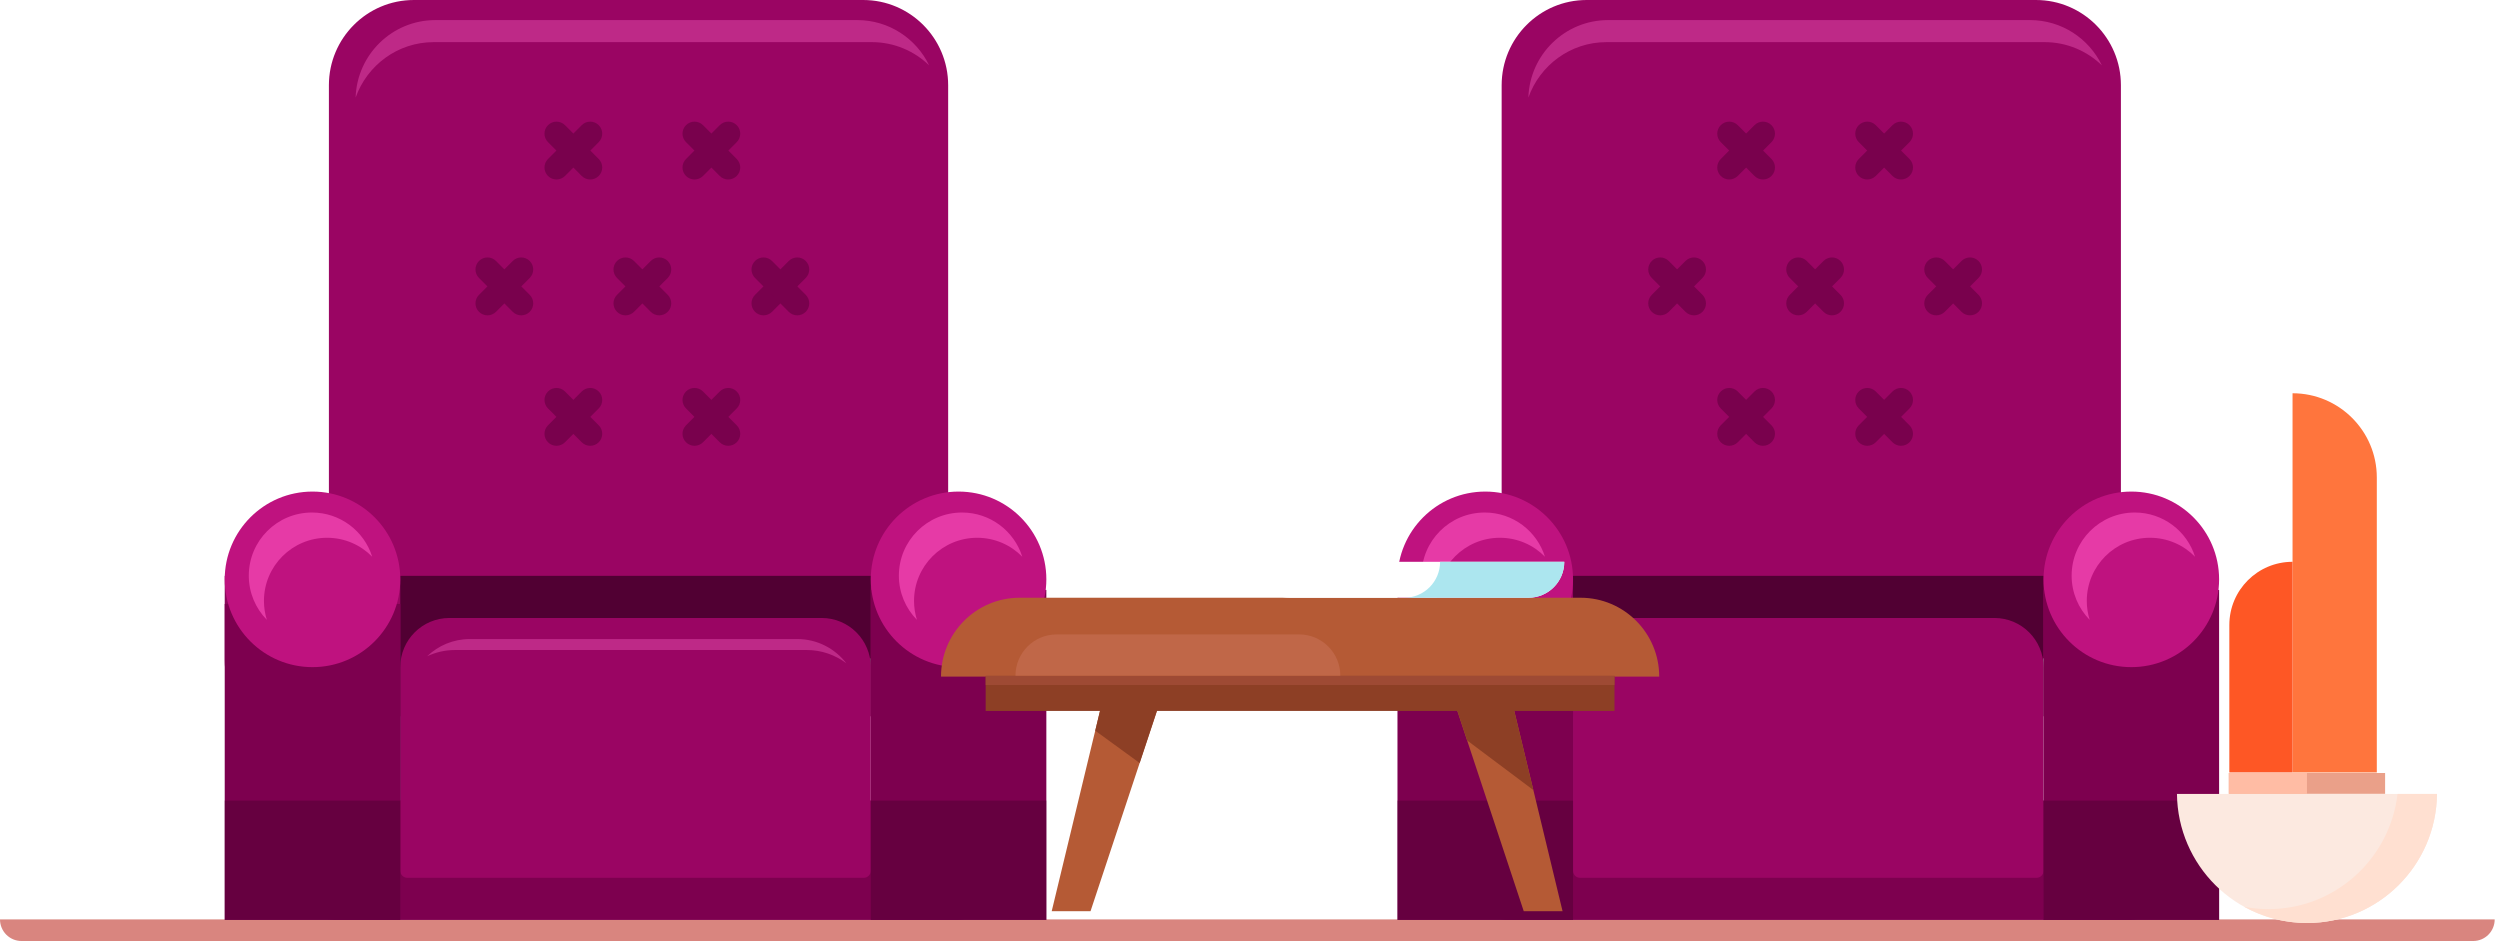 <svg width="356" height="134" viewBox="0 0 356 134" fill="none" xmlns="http://www.w3.org/2000/svg">
<path d="M352.175 134H3.069C1.371 134 0 132.625 0 130.922H355.244C355.244 132.625 353.873 134 352.175 134Z" fill="#D9857F"/>
<path d="M32 82H58V94C58 101.18 52.18 107 45 107C37.82 107 32 101.18 32 94V82Z" fill="#8B095B"/>
<path d="M58.935 0H122.919C129.597 0 135.018 5.438 135.018 12.135V93.747H46.835V12.135C46.835 5.438 52.257 0 58.935 0Z" fill="#9A0563"/>
<path fill-rule="evenodd" clip-rule="evenodd" d="M68.212 44.407C67.543 43.741 67.54 42.658 68.207 41.989L73.011 37.164C73.677 36.495 74.76 36.493 75.429 37.16C76.098 37.826 76.1 38.909 75.434 39.578L70.63 44.402C69.964 45.071 68.881 45.073 68.212 44.407Z" fill="#79014D"/>
<path fill-rule="evenodd" clip-rule="evenodd" d="M68.212 37.16C68.881 36.493 69.964 36.495 70.63 37.164L75.434 41.989C76.1 42.658 76.098 43.741 75.429 44.407C74.76 45.073 73.677 45.071 73.011 44.402L68.207 39.578C67.54 38.909 67.543 37.826 68.212 37.16Z" fill="#79014D"/>
<path fill-rule="evenodd" clip-rule="evenodd" d="M87.865 44.407C87.196 43.741 87.194 42.658 87.86 41.989L92.664 37.164C93.331 36.495 94.413 36.493 95.082 37.16C95.752 37.826 95.754 38.909 95.087 39.578L90.283 44.402C89.617 45.071 88.534 45.073 87.865 44.407Z" fill="#79014D"/>
<path fill-rule="evenodd" clip-rule="evenodd" d="M87.865 37.16C88.534 36.493 89.617 36.495 90.283 37.164L95.087 41.989C95.754 42.658 95.752 43.741 95.082 44.407C94.413 45.073 93.331 45.071 92.664 44.402L87.86 39.578C87.194 38.909 87.196 37.826 87.865 37.16Z" fill="#79014D"/>
<path fill-rule="evenodd" clip-rule="evenodd" d="M78.038 25.06C77.369 24.393 77.368 23.31 78.034 22.642L82.837 17.825C83.504 17.156 84.587 17.154 85.255 17.821C85.924 18.488 85.926 19.571 85.259 20.239L80.456 25.056C79.79 25.725 78.707 25.727 78.038 25.06Z" fill="#79014D"/>
<path fill-rule="evenodd" clip-rule="evenodd" d="M78.038 17.821C78.707 17.154 79.79 17.156 80.456 17.825L85.259 22.642C85.926 23.31 85.924 24.393 85.255 25.06C84.587 25.727 83.504 25.725 82.837 25.056L78.034 20.239C77.368 19.571 77.369 18.488 78.038 17.821Z" fill="#79014D"/>
<path fill-rule="evenodd" clip-rule="evenodd" d="M97.691 25.06C97.023 24.393 97.021 23.31 97.688 22.642L102.49 17.825C103.157 17.156 104.24 17.154 104.909 17.821C105.578 18.488 105.579 19.571 104.912 20.239L100.11 25.056C99.443 25.725 98.36 25.727 97.691 25.06Z" fill="#79014D"/>
<path fill-rule="evenodd" clip-rule="evenodd" d="M97.691 17.821C98.36 17.154 99.443 17.156 100.11 17.825L104.912 22.642C105.579 23.31 105.578 24.393 104.909 25.06C104.24 25.727 103.157 25.725 102.49 25.056L97.688 20.239C97.021 19.571 97.023 18.488 97.691 17.821Z" fill="#79014D"/>
<path fill-rule="evenodd" clip-rule="evenodd" d="M78.038 62.983C77.369 62.316 77.368 61.233 78.034 60.564L82.837 55.748C83.504 55.079 84.587 55.077 85.255 55.744C85.924 56.411 85.926 57.493 85.259 58.162L80.456 62.979C79.79 63.648 78.707 63.649 78.038 62.983Z" fill="#79014D"/>
<path fill-rule="evenodd" clip-rule="evenodd" d="M78.038 55.744C78.707 55.077 79.79 55.079 80.456 55.748L85.259 60.564C85.926 61.233 85.924 62.316 85.255 62.983C84.587 63.649 83.504 63.648 82.837 62.979L78.034 58.162C77.368 57.493 77.369 56.411 78.038 55.744Z" fill="#79014D"/>
<path fill-rule="evenodd" clip-rule="evenodd" d="M97.691 62.983C97.023 62.316 97.021 61.233 97.688 60.564L102.49 55.748C103.157 55.079 104.24 55.077 104.909 55.744C105.578 56.411 105.579 57.493 104.912 58.162L100.11 62.979C99.443 63.648 98.36 63.649 97.691 62.983Z" fill="#79014D"/>
<path fill-rule="evenodd" clip-rule="evenodd" d="M97.691 55.744C98.36 55.077 99.443 55.079 100.11 55.748L104.912 60.564C105.579 61.233 105.578 62.316 104.909 62.983C104.24 63.649 103.157 63.648 102.49 62.979L97.688 58.162C97.021 57.493 97.023 56.411 97.691 55.744Z" fill="#79014D"/>
<path fill-rule="evenodd" clip-rule="evenodd" d="M107.518 44.407C106.849 43.741 106.847 42.658 107.513 41.989L112.317 37.164C112.984 36.495 114.067 36.493 114.736 37.16C115.405 37.826 115.407 38.909 114.741 39.578L109.937 44.402C109.27 45.071 108.187 45.073 107.518 44.407Z" fill="#79014D"/>
<path fill-rule="evenodd" clip-rule="evenodd" d="M107.518 37.16C108.187 36.493 109.27 36.495 109.937 37.164L114.741 41.989C115.407 42.658 115.405 43.741 114.736 44.407C114.067 45.073 112.984 45.071 112.317 44.402L107.513 39.578C106.847 38.909 106.849 37.826 107.518 37.16Z" fill="#79014D"/>
<path d="M84.311 91.964H46.835V124.387H84.311V91.964Z" fill="#623062"/>
<path d="M143 114H41V124C41 127.866 44.134 131 48 131H136C139.866 131 143 127.866 143 124V114Z" fill="#7D004F"/>
<path d="M124 82H57V102H124V82Z" fill="#510033"/>
<path d="M117 88H64C60.134 88 57 91.134 57 95V124C57 124.552 57.448 125 58 125H123C123.552 125 124 124.552 124 124V95C124 91.134 120.866 88 117 88Z" fill="#9A0563"/>
<path fill-rule="evenodd" clip-rule="evenodd" d="M61.996 2.86H122.075C126.579 2.86 130.475 5.495 132.312 9.31C130.192 7.26 127.317 6 124.152 6H61.753C56.635 6 52.274 9.295 50.641 13.895C50.83 7.773 55.846 2.86 61.996 2.86Z" fill="#BE2987"/>
<path d="M32 86H57V131H32V86Z" fill="#7D004F"/>
<path opacity="0.5" d="M32 114H57V131H32V114Z" fill="#510033"/>
<path d="M124 84H149V131H124V84Z" fill="#7D004F"/>
<path opacity="0.5" d="M124 114H149V131H124V114Z" fill="#510033"/>
<path d="M32 82.5C32 75.596 37.596 70 44.5 70C51.404 70 57 75.596 57 82.5C57 89.404 51.404 95 44.5 95C37.596 95 32 89.404 32 82.5Z" fill="#BF127F"/>
<path fill-rule="evenodd" clip-rule="evenodd" d="M44.42 72.982C39.454 72.982 35.428 77.008 35.428 81.974C35.428 84.424 36.408 86.645 37.998 88.266C37.73 87.415 37.586 86.51 37.586 85.57C37.586 80.604 41.612 76.579 46.578 76.579C49.094 76.579 51.368 77.612 53 79.277C51.855 75.629 48.446 72.982 44.42 72.982Z" fill="#E63AA6"/>
<path d="M124 82.5C124 75.596 129.596 70 136.5 70C143.404 70 149 75.596 149 82.5C149 89.404 143.404 95 136.5 95C129.596 95 124 89.404 124 82.5Z" fill="#BF127F"/>
<path fill-rule="evenodd" clip-rule="evenodd" d="M136.992 72.982C132.026 72.982 128 77.008 128 81.974C128 84.424 128.98 86.645 130.569 88.266C130.302 87.415 130.158 86.51 130.158 85.57C130.158 80.604 134.184 76.579 139.15 76.579C141.665 76.579 143.94 77.612 145.572 79.277C144.426 75.629 141.018 72.982 136.992 72.982Z" fill="#E63AA6"/>
<path d="M199 82H225V94C225 101.18 219.18 107 212 107C204.82 107 199 101.18 199 94V82Z" fill="#8B095B"/>
<path d="M225.935 0H289.919C296.597 0 302.018 5.438 302.018 12.135V93.747H213.835V12.135C213.835 5.438 219.257 0 225.935 0Z" fill="#9A0563"/>
<path fill-rule="evenodd" clip-rule="evenodd" d="M235.212 44.407C234.542 43.741 234.54 42.658 235.207 41.989L240.011 37.164C240.677 36.495 241.76 36.493 242.429 37.16C243.098 37.826 243.1 38.909 242.434 39.578L237.63 44.402C236.964 45.071 235.881 45.073 235.212 44.407Z" fill="#79014D"/>
<path fill-rule="evenodd" clip-rule="evenodd" d="M235.212 37.16C235.881 36.493 236.964 36.495 237.63 37.164L242.434 41.989C243.1 42.658 243.098 43.741 242.429 44.407C241.76 45.073 240.677 45.071 240.011 44.402L235.207 39.578C234.54 38.909 234.542 37.826 235.212 37.16Z" fill="#79014D"/>
<path fill-rule="evenodd" clip-rule="evenodd" d="M254.865 44.407C254.196 43.741 254.194 42.658 254.86 41.989L259.664 37.164C260.33 36.495 261.413 36.493 262.082 37.16C262.752 37.826 262.754 38.909 262.087 39.578L257.283 44.402C256.617 45.071 255.534 45.073 254.865 44.407Z" fill="#79014D"/>
<path fill-rule="evenodd" clip-rule="evenodd" d="M254.865 37.16C255.534 36.493 256.617 36.495 257.283 37.164L262.087 41.989C262.754 42.658 262.752 43.741 262.082 44.407C261.413 45.073 260.33 45.071 259.664 44.402L254.86 39.578C254.194 38.909 254.196 37.826 254.865 37.16Z" fill="#79014D"/>
<path fill-rule="evenodd" clip-rule="evenodd" d="M245.038 25.06C244.369 24.393 244.368 23.31 245.035 22.642L249.837 17.825C250.504 17.156 251.587 17.154 252.255 17.821C252.924 18.488 252.926 19.571 252.259 20.239L247.456 25.056C246.79 25.725 245.707 25.727 245.038 25.06Z" fill="#79014D"/>
<path fill-rule="evenodd" clip-rule="evenodd" d="M245.038 17.821C245.707 17.154 246.79 17.156 247.456 17.825L252.259 22.642C252.926 23.31 252.924 24.393 252.255 25.06C251.587 25.727 250.504 25.725 249.837 25.056L245.035 20.239C244.368 19.571 244.369 18.488 245.038 17.821Z" fill="#79014D"/>
<path fill-rule="evenodd" clip-rule="evenodd" d="M264.691 25.06C264.023 24.393 264.021 23.31 264.688 22.642L269.49 17.825C270.157 17.156 271.24 17.154 271.909 17.821C272.578 18.488 272.579 19.571 271.912 20.239L267.11 25.056C266.443 25.725 265.36 25.727 264.691 25.06Z" fill="#79014D"/>
<path fill-rule="evenodd" clip-rule="evenodd" d="M264.691 17.821C265.36 17.154 266.443 17.156 267.11 17.825L271.912 22.642C272.579 23.31 272.578 24.393 271.909 25.06C271.24 25.727 270.157 25.725 269.49 25.056L264.688 20.239C264.021 19.571 264.023 18.488 264.691 17.821Z" fill="#79014D"/>
<path fill-rule="evenodd" clip-rule="evenodd" d="M245.038 62.983C244.369 62.316 244.368 61.233 245.035 60.564L249.837 55.748C250.504 55.079 251.587 55.077 252.255 55.744C252.924 56.411 252.926 57.493 252.259 58.162L247.456 62.979C246.79 63.648 245.707 63.649 245.038 62.983Z" fill="#79014D"/>
<path fill-rule="evenodd" clip-rule="evenodd" d="M245.038 55.744C245.707 55.077 246.79 55.079 247.456 55.748L252.259 60.564C252.926 61.233 252.924 62.316 252.255 62.983C251.587 63.649 250.504 63.648 249.837 62.979L245.035 58.162C244.368 57.493 244.369 56.411 245.038 55.744Z" fill="#79014D"/>
<path fill-rule="evenodd" clip-rule="evenodd" d="M264.691 62.983C264.023 62.316 264.021 61.233 264.688 60.564L269.49 55.748C270.157 55.079 271.24 55.077 271.909 55.744C272.578 56.411 272.579 57.493 271.912 58.162L267.11 62.979C266.443 63.648 265.36 63.649 264.691 62.983Z" fill="#79014D"/>
<path fill-rule="evenodd" clip-rule="evenodd" d="M264.691 55.744C265.36 55.077 266.443 55.079 267.11 55.748L271.912 60.564C272.579 61.233 272.578 62.316 271.909 62.983C271.24 63.649 270.157 63.648 269.49 62.979L264.688 58.162C264.021 57.493 264.023 56.411 264.691 55.744Z" fill="#79014D"/>
<path fill-rule="evenodd" clip-rule="evenodd" d="M274.518 44.407C273.849 43.741 273.847 42.658 274.513 41.989L279.317 37.164C279.984 36.495 281.067 36.493 281.736 37.16C282.405 37.826 282.407 38.909 281.741 39.578L276.937 44.402C276.27 45.071 275.187 45.073 274.518 44.407Z" fill="#79014D"/>
<path fill-rule="evenodd" clip-rule="evenodd" d="M274.518 37.16C275.187 36.493 276.27 36.495 276.937 37.164L281.741 41.989C282.407 42.658 282.405 43.741 281.736 44.407C281.067 45.073 279.984 45.071 279.317 44.402L274.513 39.578C273.847 38.909 273.849 37.826 274.518 37.16Z" fill="#79014D"/>
<path d="M251.311 91.964H213.835V124.387H251.311V91.964Z" fill="#623062"/>
<path d="M310 114H208V124C208 127.866 211.134 131 215 131H303C306.866 131 310 127.866 310 124V114Z" fill="#7D004F"/>
<path d="M291 82H224V102H291V82Z" fill="#510033"/>
<path d="M284 88H231C227.134 88 224 91.134 224 95V124C224 124.552 224.448 125 225 125H290C290.552 125 291 124.552 291 124V95C291 91.134 287.866 88 284 88Z" fill="#9A0563"/>
<path fill-rule="evenodd" clip-rule="evenodd" d="M228.996 2.86H289.075C293.579 2.86 297.475 5.495 299.312 9.31C297.192 7.26 294.317 6 291.152 6H228.753C223.635 6 219.274 9.295 217.641 13.895C217.83 7.773 222.846 2.86 228.996 2.86Z" fill="#BE2987"/>
<path d="M199 86H224V131H199V86Z" fill="#7D004F"/>
<path opacity="0.5" d="M199 114H224V131H199V114Z" fill="#510033"/>
<path d="M291 84H316V131H291V84Z" fill="#7D004F"/>
<path opacity="0.5" d="M291 114H316V131H291V114Z" fill="#510033"/>
<path d="M199 82.5C199 75.596 204.596 70 211.5 70C218.404 70 224 75.596 224 82.5C224 89.404 218.404 95 211.5 95C204.596 95 199 89.404 199 82.5Z" fill="#BF127F"/>
<path fill-rule="evenodd" clip-rule="evenodd" d="M211.42 72.982C206.454 72.982 202.428 77.008 202.428 81.974C202.428 84.424 203.408 86.645 204.998 88.266C204.73 87.415 204.586 86.51 204.586 85.57C204.586 80.604 208.612 76.579 213.578 76.579C216.094 76.579 218.368 77.612 220 79.277C218.855 75.629 215.446 72.982 211.42 72.982Z" fill="#E63AA6"/>
<path d="M291 82.5C291 75.596 296.596 70 303.5 70C310.404 70 316 75.596 316 82.5C316 89.404 310.404 95 303.5 95C296.596 95 291 89.404 291 82.5Z" fill="#BF127F"/>
<path fill-rule="evenodd" clip-rule="evenodd" d="M303.992 72.982C299.026 72.982 295 77.008 295 81.974C295 84.424 295.98 86.645 297.569 88.266C297.302 87.415 297.158 86.51 297.158 85.57C297.158 80.604 301.184 76.579 306.15 76.579C308.665 76.579 310.94 77.612 312.572 79.277C311.426 75.629 308.018 72.982 303.992 72.982Z" fill="#E63AA6"/>
<g filter="url(#filter0_d_559_44932)">
<path d="M149.29 129.757H143.762L150.838 100.412H159.019L149.29 129.757Z" fill="#B55A35"/>
<path d="M210.982 129.757H216.51L209.434 100.412H201.253L210.982 129.757Z" fill="#B55A35"/>
<path d="M156.286 108.653L159.019 100.412H150.838L149.962 104.049L156.286 108.653Z" fill="#8D3F25"/>
<path d="M212.344 112.503L209.434 100.412H201.253L202.916 105.433L212.344 112.503Z" fill="#8D3F25"/>
<path d="M230.264 96.349H128C128 90.148 133.015 85.118 139.198 85.118H219.075C225.258 85.118 230.273 90.148 230.273 96.349H230.264Z" fill="#B55A35"/>
<path d="M223.904 96.243H134.359V101.237H223.904V96.243Z" fill="#8D3F25"/>
<path d="M223.904 96.243H134.359V97.547H223.904V96.243Z" fill="#9E4A34"/>
<path d="M184.863 96.216H138.605C138.605 92.978 141.223 90.343 144.46 90.343H179.008C182.237 90.343 184.863 92.969 184.863 96.216Z" fill="#C06748"/>
<path d="M211.655 85.118H177.673C174.851 85.118 172.569 82.83 172.569 80H216.749C216.749 82.83 214.467 85.118 211.646 85.118H211.655Z" fill="white"/>
<path d="M199.068 80C199.068 82.83 196.786 85.118 193.965 85.118H211.655C214.476 85.118 216.758 82.83 216.758 80H199.068Z" fill="#ACE6EF"/>
</g>
<path d="M339.639 110.075H317.385V113.047H339.639V110.075Z" fill="#EAA089"/>
<path d="M328.512 110.075H317.385V113.047H328.512V110.075Z" fill="#FFBCA4"/>
<path d="M310 113.056C310.106 123.222 318.35 131.436 328.512 131.436C338.675 131.436 346.918 123.222 347.024 113.056H310Z" fill="#FCE9E0"/>
<path d="M341.408 113.056C340.338 122.29 332.519 129.458 323.029 129.458C321.852 129.458 320.702 129.343 319.588 129.13C322.232 130.593 325.275 131.436 328.521 131.436C338.684 131.436 346.927 123.222 347.033 113.056H341.426H341.408Z" fill="#FFE0D1"/>
<path d="M326.458 56C333.085 56 338.458 61.373 338.458 68V110H326.458V56Z" fill="#FF753D"/>
<path d="M326.458 80C321.487 80 317.458 84.029 317.458 89V110H326.458V80Z" fill="#FE5725"/>
<path fill-rule="evenodd" clip-rule="evenodd" d="M113.531 91L66.915 91C64.554 91 62.409 91.933 60.826 93.451C62.037 92.881 63.387 92.562 64.81 92.562L114.875 92.562C116.988 92.562 118.941 93.264 120.517 94.451C118.904 92.353 116.374 91 113.531 91Z" fill="#BE2987"/>
<defs>
<filter id="filter0_d_559_44932" x="128" y="80" width="108.273" height="49.757" filterUnits="userSpaceOnUse" color-interpolation-filters="sRGB">
<feFlood flood-opacity="0" result="BackgroundImageFix"/>
<feColorMatrix in="SourceAlpha" type="matrix" values="0 0 0 0 0 0 0 0 0 0 0 0 0 0 0 0 0 0 127 0" result="hardAlpha"/>
<feOffset dx="6"/>
<feComposite in2="hardAlpha" operator="out"/>
<feColorMatrix type="matrix" values="0 0 0 0 0 0 0 0 0 0 0 0 0 0 0 0 0 0 0.25 0"/>
<feBlend mode="normal" in2="BackgroundImageFix" result="effect1_dropShadow_559_44932"/>
<feBlend mode="normal" in="SourceGraphic" in2="effect1_dropShadow_559_44932" result="shape"/>
</filter>
</defs>
</svg>
